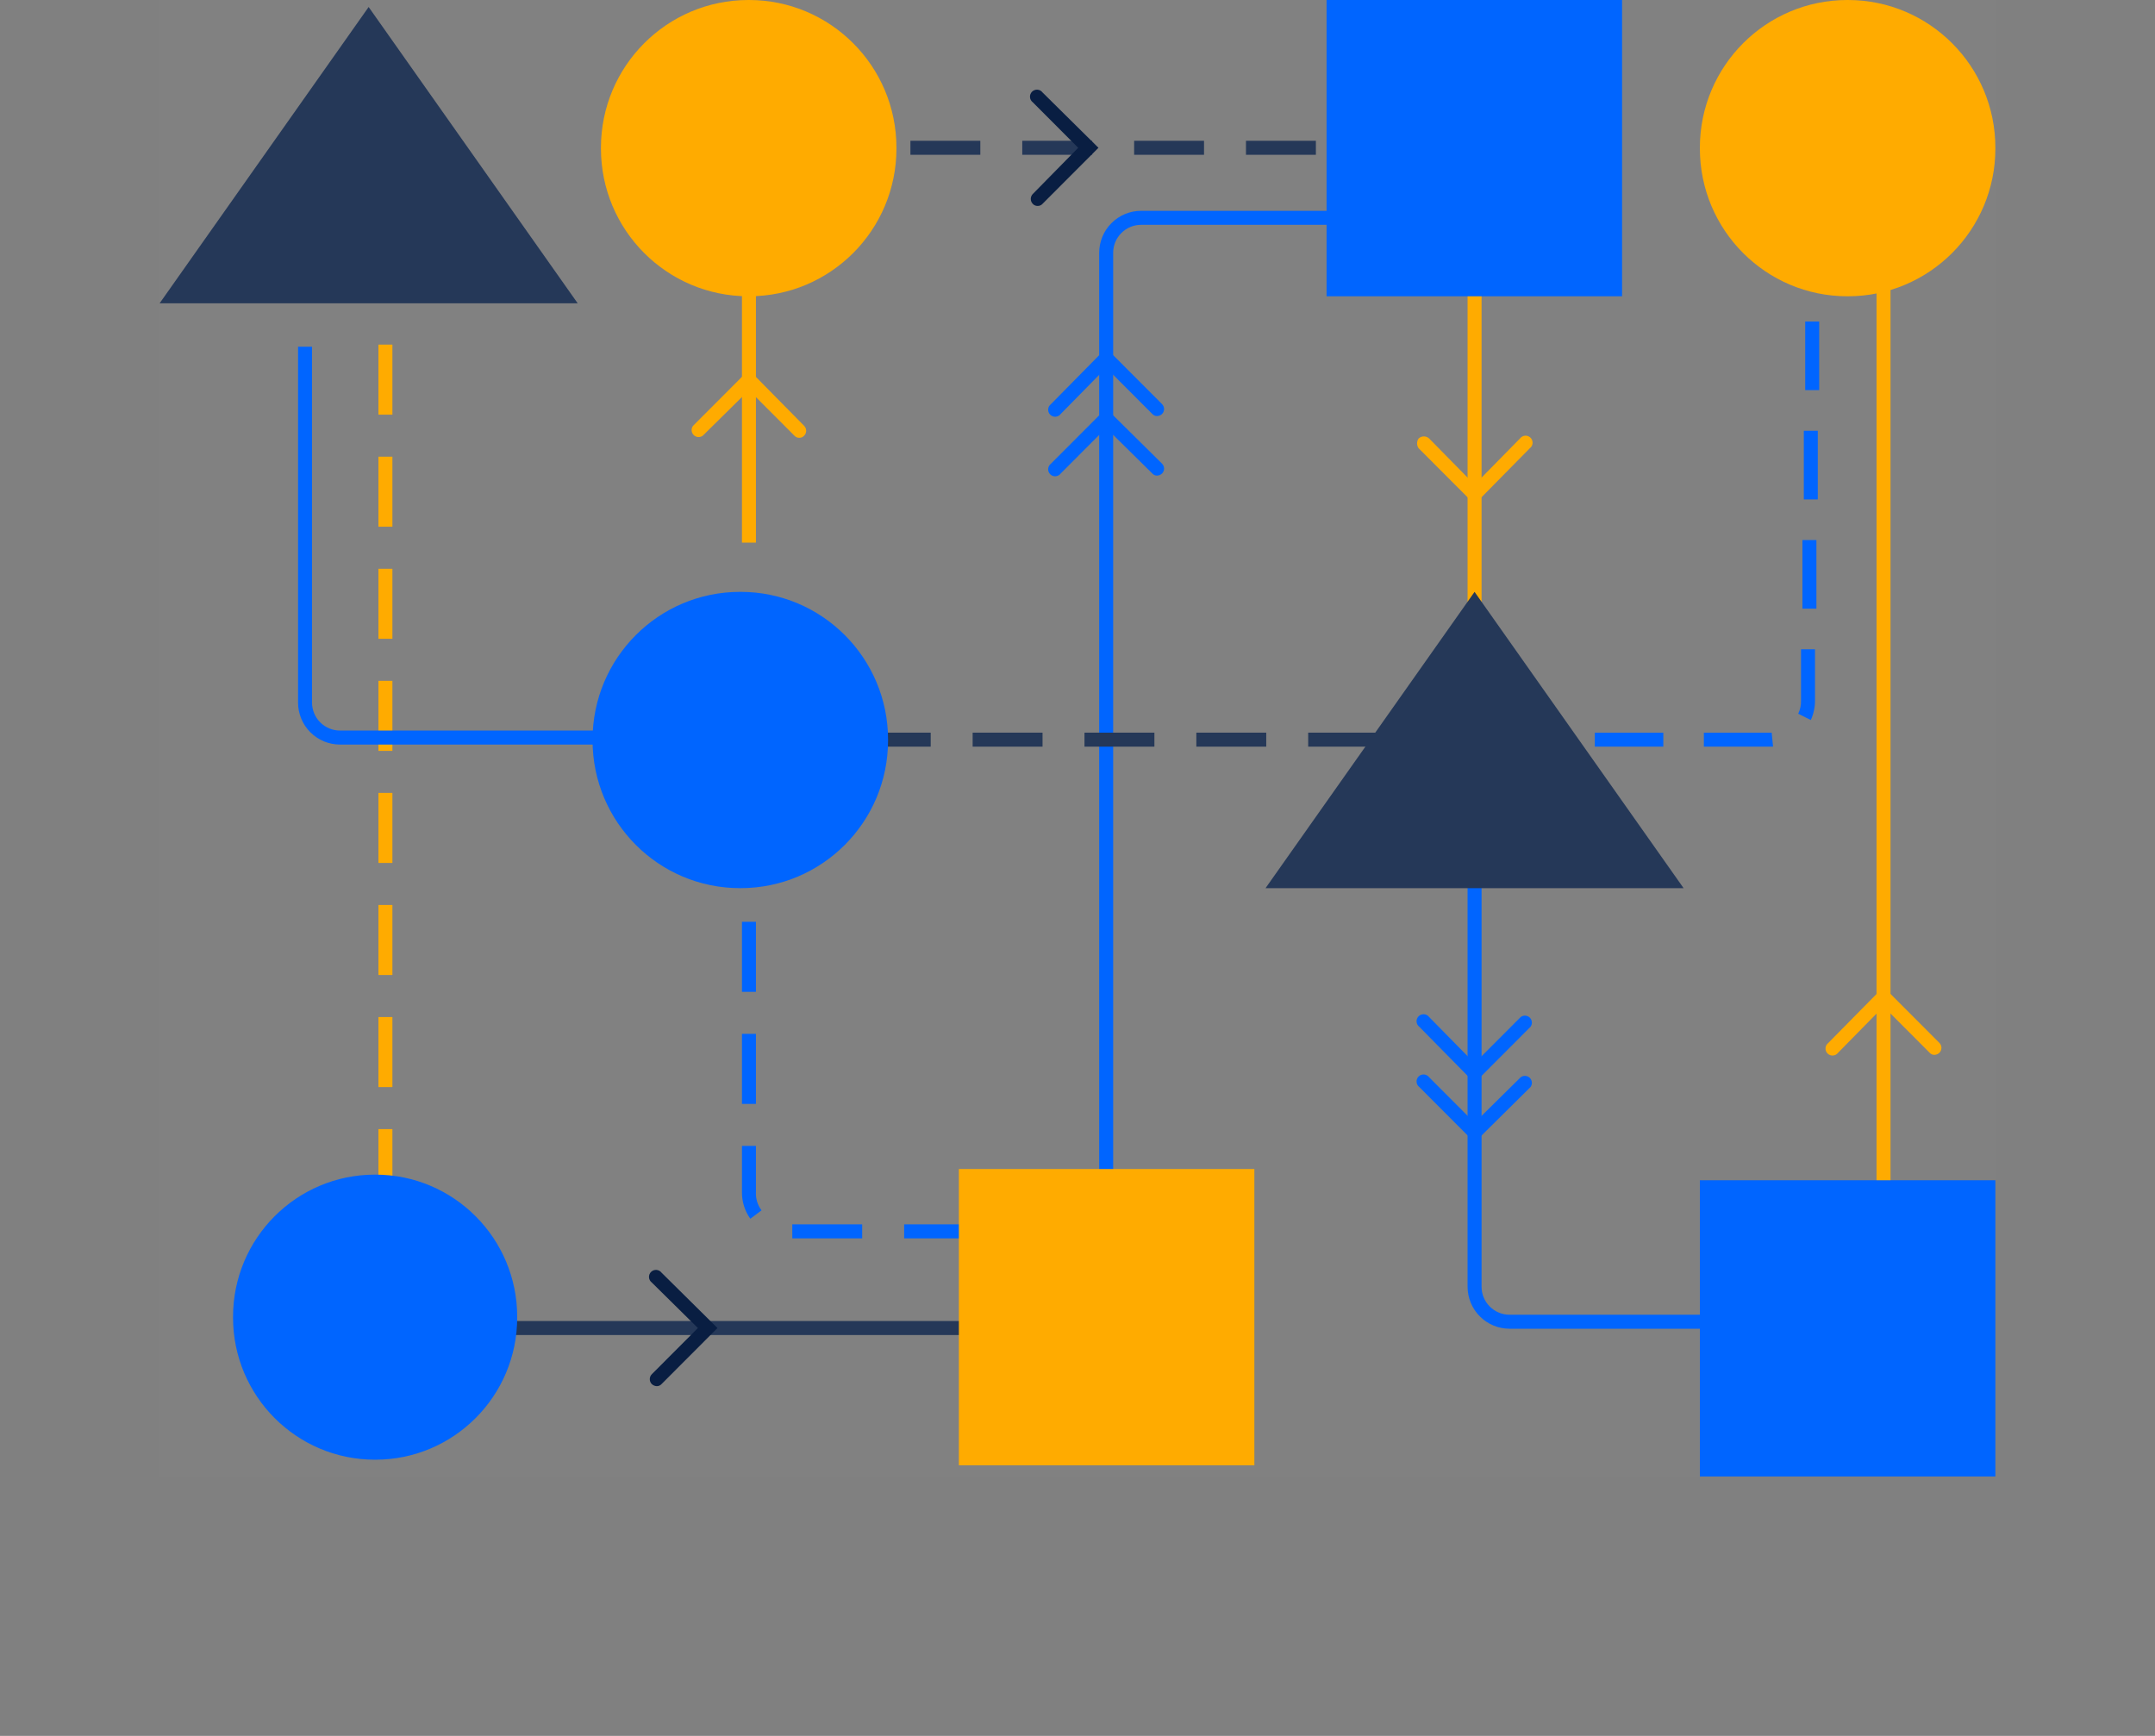 <svg width="108" height="87" viewBox="0 0 108 87" fill="none" xmlns="http://www.w3.org/2000/svg">
<rect x="0" y="0" width="108" height="87" fill="#808080" stroke="none"/>
<g clip-path="url(#clip0_2045_3008)">
<rect width="92" height="74" transform="translate(8)" fill="white" fill-opacity="0.01"/>
<path d="M94.675 66.593H75.651C75.094 66.593 74.559 66.371 74.165 65.976C73.77 65.581 73.549 65.045 73.549 64.487V38.404H74.25V64.487C74.25 64.859 74.397 65.216 74.66 65.48C74.923 65.743 75.279 65.891 75.651 65.891H94.675V66.593Z" fill="#0065FF"/>
<path d="M94.745 11.655H94.044V59.239H94.745V11.655Z" fill="#FFAB00"/>
<path d="M90.583 6.801L90.562 8.556L91.263 8.564L91.284 6.809L90.583 6.801Z" fill="#0065FF"/>
<path d="M88.649 37.421H85.391V36.719H88.789L88.859 37.421H88.649ZM83.359 37.421H79.925V36.719H83.359V37.421ZM90.751 36.087L90.12 35.771C90.22 35.563 90.268 35.335 90.26 35.104V32.542H90.961V35.104C90.963 35.443 90.891 35.779 90.751 36.087V36.087ZM91.031 30.506H90.331V27.066H91.031V30.506ZM91.101 25.029H90.4V21.589H91.101V25.029ZM91.171 19.553H90.471V16.113H91.171V19.553ZM91.241 14.077H90.541V10.637H91.241V14.077Z" fill="#0065FF"/>
<path d="M77.893 36.719H76.142V37.421H77.893V36.719Z" fill="#0065FF"/>
<path d="M74.25 3.265H73.549V32.791H74.25V3.265Z" fill="#FFAB00"/>
<path d="M73.9 25.275L71.097 22.467C71.045 22.395 71.018 22.309 71.018 22.221C71.018 22.133 71.045 22.047 71.097 21.975C71.168 21.909 71.262 21.872 71.359 21.872C71.457 21.872 71.551 21.909 71.622 21.975L73.9 24.292L76.177 21.975C76.207 21.935 76.245 21.902 76.289 21.878C76.333 21.854 76.382 21.839 76.432 21.836C76.482 21.832 76.532 21.84 76.579 21.857C76.626 21.875 76.669 21.902 76.705 21.938C76.74 21.973 76.768 22.016 76.785 22.063C76.803 22.11 76.81 22.161 76.806 22.211C76.803 22.261 76.789 22.31 76.765 22.354C76.741 22.398 76.707 22.437 76.667 22.467L73.9 25.275Z" fill="#FFAB00"/>
<path d="M55.787 64.381H55.086V12.673C55.086 12.114 55.307 11.578 55.702 11.183C56.096 10.788 56.631 10.566 57.188 10.566H76.177V11.268H57.188C56.816 11.268 56.46 11.416 56.197 11.68C55.934 11.943 55.787 12.3 55.787 12.673V64.381Z" fill="#0065FF"/>
<path d="M69.065 37.421H65.561V36.719H69.065V37.421ZM63.459 37.421H59.956V36.719H63.459V37.421ZM57.854 37.421H54.35V36.719H57.854V37.421ZM52.248 37.421H48.745V36.719H52.248V37.421ZM46.643 37.421H43.139V36.719H46.643V37.421ZM41.037 37.421H37.534V36.719H41.037V37.421Z" fill="#253858"/>
<path d="M59.255 66.207H15.778V66.909H59.255V66.207Z" fill="#253858"/>
<path d="M84.375 44.512L73.899 29.663L63.424 44.512H84.375Z" fill="#253858"/>
<path d="M77.158 7.758H73.654V7.056H77.158V7.758ZM71.552 7.758H68.049V7.056H71.552V7.758ZM65.947 7.758H62.443V7.056H65.947V7.758ZM60.341 7.758H56.838V7.056H60.341V7.758ZM54.736 7.758H51.232V7.056H54.736V7.758ZM49.13 7.758H45.627V7.056H49.13V7.758ZM43.525 7.758H40.021V7.056H43.525V7.758ZM37.919 7.758H34.416V7.056H37.919V7.758Z" fill="#253858"/>
<path d="M81.292 14.849V0L66.483 0V14.849L81.292 14.849Z" fill="#0065FF"/>
<path d="M44.506 37.105V37.07C44.506 32.979 41.196 29.663 37.114 29.663H37.089C33.006 29.663 29.697 32.979 29.697 37.07V37.105C29.697 41.196 33.006 44.512 37.089 44.512H37.114C41.196 44.512 44.506 41.196 44.506 37.105Z" fill="#0065FF"/>
<path d="M52.003 62.065H50.917V61.362H52.003V62.065ZM48.815 62.065H45.312V61.362H48.815V62.065ZM43.209 62.065H39.706V61.362H43.209V62.065ZM37.604 61.082C37.326 60.693 37.178 60.226 37.184 59.748V57.431H37.884V59.748C37.868 60.075 37.968 60.398 38.165 60.66L37.604 61.082ZM37.884 55.325H37.184V51.814H37.884V55.325ZM37.884 49.708H37.184V46.197H37.884V49.708ZM37.884 44.091H37.184V40.581H37.884V44.091ZM37.884 38.474H37.184V34.964H37.884V38.474Z" fill="#0065FF"/>
<path d="M37.884 7.407H37.184V27.195H37.884V7.407Z" fill="#FFAB00"/>
<path d="M44.926 7.442V7.407C44.926 3.316 41.617 0 37.534 0L37.509 0C33.427 0 30.117 3.316 30.117 7.407V7.442C30.117 11.533 33.427 14.849 37.509 14.849H37.534C41.617 14.849 44.926 11.533 44.926 7.442Z" fill="#FFAB00"/>
<path d="M62.864 73.438V58.589H48.055V73.438H62.864Z" fill="#FFAB00"/>
<path d="M19.666 60.099H18.966V56.588H19.666V60.099ZM19.666 54.482H18.966V50.972H19.666V54.482ZM19.666 48.865H18.966V45.355H19.666V48.865ZM19.666 43.249H18.966V39.738H19.666V43.249ZM19.666 37.632H18.966V34.121H19.666V37.632ZM19.666 32.015H18.966V28.505H19.666V32.015ZM19.666 26.398H18.966V22.888H19.666V26.398ZM19.666 20.782H18.966V17.271H19.666V20.782ZM19.666 15.165H18.966V11.655H19.666V15.165Z" fill="#FFAB00"/>
<path d="M36.027 37.316H17.039C16.481 37.316 15.947 37.094 15.552 36.699C15.158 36.304 14.937 35.768 14.937 35.21V17.377H15.637V35.21C15.637 35.582 15.785 35.939 16.048 36.203C16.311 36.466 16.667 36.614 17.039 36.614H36.027V37.316Z" fill="#0065FF"/>
<path d="M11.679 65.996V66.031C11.679 69.967 14.863 73.157 18.791 73.157H18.808C22.736 73.157 25.92 69.967 25.92 66.031V65.996C25.92 62.06 22.736 58.87 18.808 58.87H18.791C14.863 58.87 11.679 62.06 11.679 65.996Z" fill="#0065FF"/>
<path d="M28.951 15.2L18.475 0.351L8 15.2H28.951Z" fill="#253858"/>
<path d="M57.994 20.852C57.948 20.854 57.902 20.845 57.86 20.827C57.817 20.808 57.779 20.781 57.749 20.747L55.436 18.43L53.159 20.747C53.129 20.787 53.091 20.82 53.047 20.844C53.002 20.868 52.954 20.883 52.904 20.886C52.854 20.89 52.803 20.883 52.756 20.865C52.709 20.847 52.667 20.82 52.631 20.784C52.596 20.749 52.568 20.706 52.551 20.659C52.533 20.612 52.526 20.561 52.529 20.511C52.533 20.461 52.547 20.412 52.571 20.368C52.595 20.324 52.629 20.285 52.669 20.255L55.436 17.447L58.239 20.255C58.303 20.321 58.339 20.409 58.339 20.501C58.339 20.593 58.303 20.681 58.239 20.747C58.172 20.81 58.086 20.847 57.994 20.852Z" fill="#0065FF"/>
<path d="M57.994 23.836C57.948 23.837 57.902 23.829 57.86 23.811C57.817 23.792 57.779 23.765 57.749 23.73L55.436 21.449L53.159 23.73C53.129 23.771 53.091 23.804 53.047 23.828C53.002 23.852 52.954 23.866 52.904 23.87C52.854 23.874 52.803 23.866 52.756 23.849C52.709 23.831 52.667 23.804 52.631 23.768C52.596 23.733 52.568 23.69 52.551 23.643C52.533 23.596 52.526 23.545 52.529 23.495C52.533 23.445 52.547 23.396 52.571 23.352C52.595 23.308 52.629 23.269 52.669 23.239L55.436 20.466L58.239 23.239C58.303 23.305 58.339 23.393 58.339 23.485C58.339 23.577 58.303 23.665 58.239 23.73C58.172 23.794 58.086 23.831 57.994 23.836Z" fill="#0065FF"/>
<path d="M40.056 21.94C40.01 21.942 39.965 21.933 39.922 21.915C39.88 21.897 39.842 21.869 39.811 21.835L37.534 19.553L35.222 21.835C35.154 21.886 35.071 21.91 34.987 21.904C34.903 21.898 34.823 21.862 34.764 21.802C34.704 21.742 34.668 21.663 34.662 21.579C34.656 21.495 34.681 21.411 34.731 21.343L37.534 18.535L40.302 21.343C40.366 21.409 40.402 21.497 40.402 21.589C40.402 21.681 40.366 21.769 40.302 21.835C40.271 21.869 40.233 21.897 40.191 21.915C40.148 21.933 40.102 21.942 40.056 21.94V21.94Z" fill="#FFAB00"/>
<path d="M100 74V59.151H85.191V74H100Z" fill="#0065FF"/>
<path d="M32.909 69.472C32.818 69.467 32.731 69.43 32.664 69.366C32.6 69.301 32.564 69.212 32.564 69.121C32.564 69.029 32.6 68.94 32.664 68.875L34.976 66.558L32.664 64.276C32.624 64.246 32.591 64.207 32.567 64.163C32.543 64.119 32.529 64.07 32.525 64.02C32.521 63.97 32.529 63.92 32.546 63.873C32.564 63.825 32.591 63.783 32.627 63.747C32.662 63.712 32.705 63.684 32.752 63.666C32.799 63.649 32.849 63.642 32.899 63.645C32.949 63.649 32.998 63.663 33.042 63.687C33.086 63.711 33.124 63.744 33.155 63.785L35.957 66.558L33.155 69.366C33.124 69.401 33.086 69.428 33.044 69.446C33.001 69.464 32.956 69.473 32.909 69.472Z" fill="#091E42"/>
<path d="M52.003 10.321C51.957 10.322 51.911 10.313 51.869 10.295C51.826 10.277 51.788 10.25 51.758 10.215C51.694 10.15 51.658 10.062 51.658 9.97C51.658 9.878 51.694 9.79 51.758 9.724L54.035 7.407L51.758 5.125C51.718 5.095 51.684 5.057 51.66 5.012C51.636 4.968 51.622 4.919 51.619 4.869C51.615 4.819 51.622 4.769 51.64 4.722C51.657 4.675 51.685 4.632 51.72 4.596C51.756 4.561 51.798 4.533 51.846 4.516C51.892 4.498 51.943 4.491 51.993 4.494C52.043 4.498 52.092 4.512 52.136 4.536C52.18 4.56 52.218 4.594 52.248 4.634L55.051 7.407L52.248 10.215C52.218 10.25 52.18 10.277 52.137 10.295C52.095 10.313 52.049 10.322 52.003 10.321V10.321Z" fill="#091E42"/>
<path d="M100 7.442V7.407C100 3.316 96.69 0 92.608 0L92.583 0C88.501 0 85.191 3.316 85.191 7.407V7.442C85.191 11.533 88.501 14.849 92.583 14.849H92.608C96.69 14.849 100 11.533 100 7.442Z" fill="#FFAB00"/>
<path d="M73.899 57.255L71.132 54.482C71.092 54.452 71.058 54.413 71.034 54.369C71.01 54.325 70.996 54.276 70.993 54.226C70.989 54.176 70.996 54.126 71.014 54.078C71.031 54.031 71.059 53.989 71.094 53.953C71.13 53.917 71.172 53.89 71.219 53.872C71.266 53.855 71.317 53.847 71.367 53.851C71.417 53.855 71.466 53.869 71.51 53.893C71.554 53.917 71.592 53.95 71.622 53.99L73.899 56.272L76.212 53.99C76.279 53.94 76.363 53.915 76.447 53.921C76.531 53.927 76.61 53.963 76.67 54.023C76.729 54.083 76.765 54.162 76.771 54.246C76.777 54.331 76.753 54.414 76.702 54.482L73.899 57.255Z" fill="#0065FF"/>
<path d="M73.899 54.271L71.132 51.463C71.092 51.433 71.058 51.394 71.034 51.35C71.01 51.306 70.996 51.257 70.993 51.207C70.989 51.157 70.996 51.106 71.014 51.059C71.031 51.012 71.059 50.969 71.094 50.934C71.13 50.898 71.172 50.871 71.219 50.853C71.266 50.836 71.317 50.828 71.367 50.832C71.417 50.836 71.466 50.85 71.51 50.874C71.554 50.898 71.592 50.931 71.622 50.971L73.899 53.288L76.212 50.971C76.279 50.921 76.363 50.896 76.447 50.902C76.531 50.908 76.61 50.944 76.67 51.004C76.729 51.064 76.765 51.143 76.771 51.227C76.777 51.312 76.753 51.395 76.702 51.463L73.899 54.271Z" fill="#0065FF"/>
<path d="M96.952 52.867C96.906 52.869 96.86 52.86 96.818 52.842C96.775 52.824 96.737 52.796 96.707 52.762L94.394 50.445L92.117 52.762C92.087 52.802 92.049 52.835 92.005 52.859C91.961 52.883 91.912 52.898 91.862 52.901C91.812 52.905 91.762 52.898 91.715 52.88C91.668 52.862 91.625 52.835 91.589 52.799C91.554 52.764 91.526 52.721 91.509 52.674C91.491 52.627 91.484 52.577 91.488 52.526C91.491 52.476 91.505 52.427 91.529 52.383C91.553 52.339 91.587 52.301 91.627 52.27L94.394 49.462L97.197 52.27C97.261 52.336 97.297 52.424 97.297 52.516C97.297 52.608 97.261 52.696 97.197 52.762C97.131 52.825 97.044 52.862 96.952 52.867Z" fill="#FFAB00"/>
</g>
<defs>
<clipPath id="clip0_2045_3008">
<rect width="92" height="74" fill="white" transform="translate(8)"/>
</clipPath>
</defs>
</svg>
